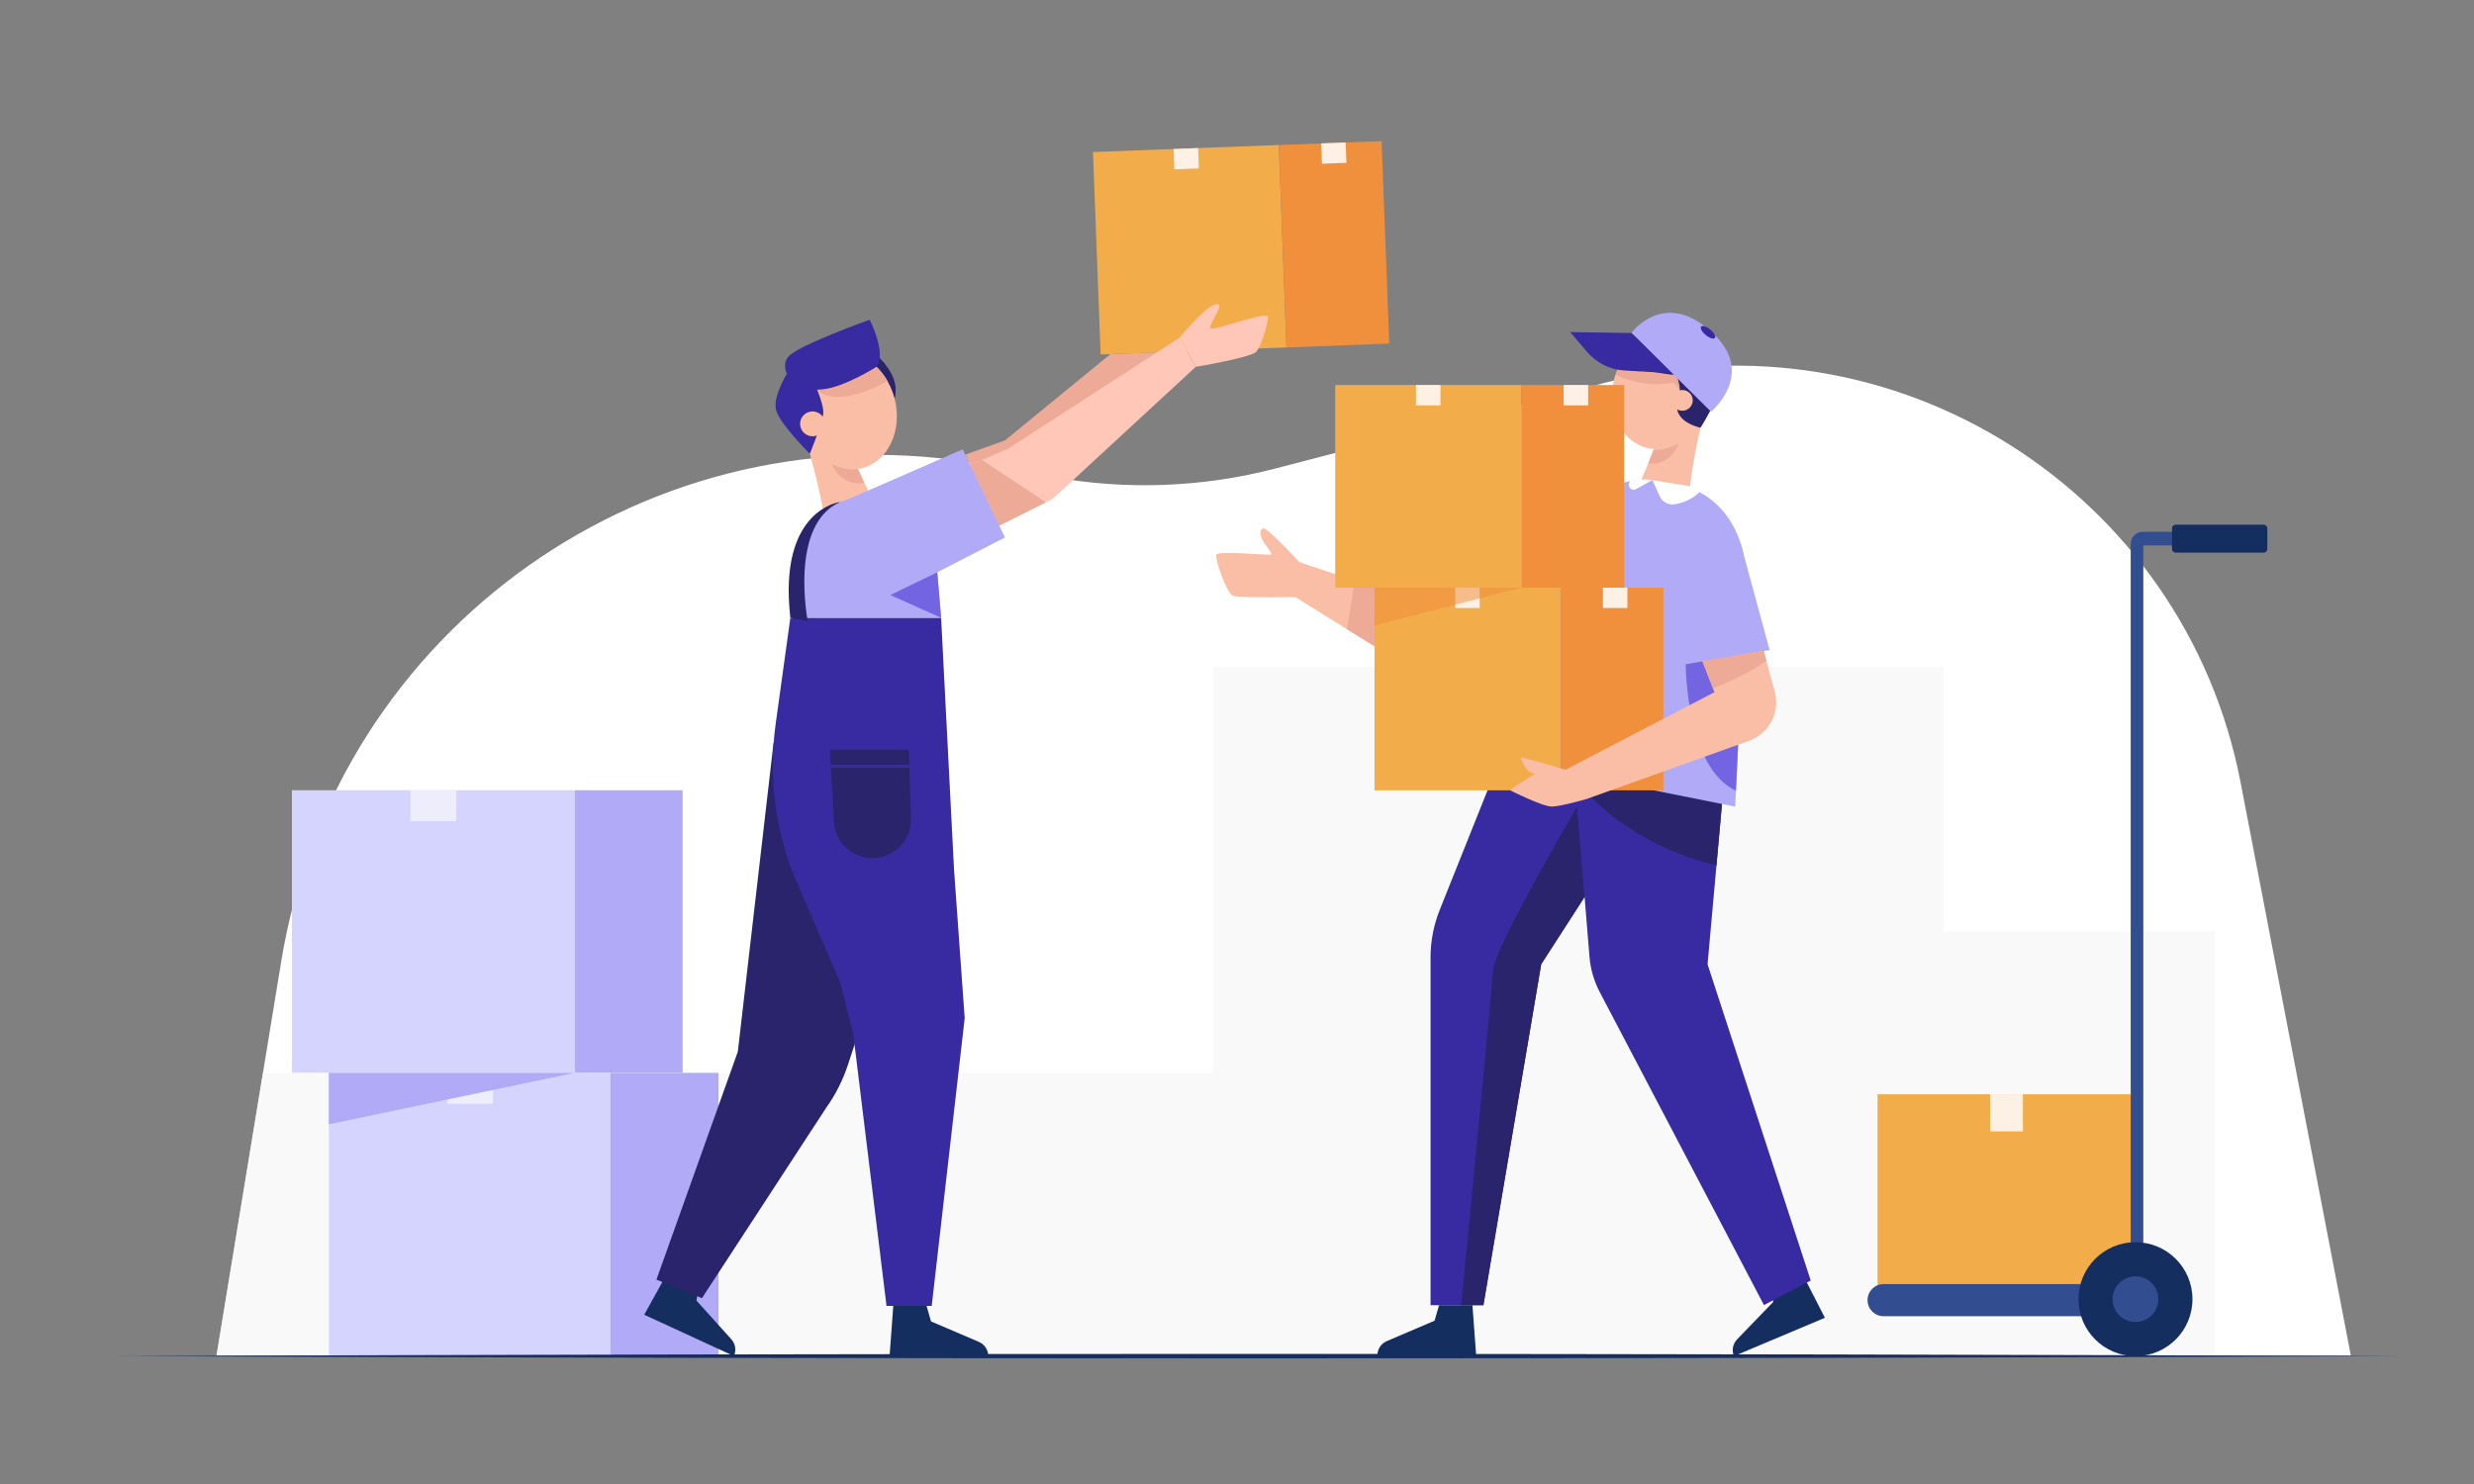 <?xml version="1.0" encoding="utf-8"?>
<!-- Generator: Adobe Illustrator 28.0.0, SVG Export Plug-In . SVG Version: 6.00 Build 0)  -->
<svg version="1.1" id="Layer_1" xmlns="http://www.w3.org/2000/svg" xmlns:xlink="http://www.w3.org/1999/xlink" x="0px" y="0px"
	 viewBox="0 0 3000 1800" style="enable-background:new 0 0 3000 1800;" xml:space="preserve">
<rect x="0" y="0" width="3000" height="1800" fill="#808080" stroke="none"/>
<style type="text/css">
	.st0{opacity:0.7;clip-path:url(#XMLID_00000093170718871613490950000011329473782891946427_);fill:#F7F7F7;}
	.st1{fill:#152E60;}
	.st2{clip-path:url(#SVGID_00000127020805719921535320000013739396834899909788_);fill:#EDAA96;}
	.st3{fill:#F9BEA5;}
	.st4{clip-path:url(#XMLID_00000174591027352504429500000015242175853648837540_);fill:#29246B;}
	.st5{clip-path:url(#XMLID_00000173159091845376260310000009022260385322791843_);fill:#29246B;}
	.st6{fill:#59445A;}
	.st7{clip-path:url(#SVGID_00000169550539031920232670000000672294158380153991_);fill:#EDAA96;}
	.st8{fill:#EDAA96;}
	.st9{fill:#29246B;}
	.st10{fill:#B0AAF7;}
	.st11{fill:#382AA0;}
	.st12{clip-path:url(#XMLID_00000101793652758827353410000014678864071233464462_);fill:#7364E2;}
	.st13{fill:#F3AC4A;}
	.st14{fill:#F08F3C;}
	.st15{fill:#FDF1E6;}
	.st16{opacity:0.54;fill:#F08F3C;}
	.st17{clip-path:url(#SVGID_00000134956128860919728570000000207560830222742958_);fill:#EDAA96;}
	.st18{fill:#FFFFFF;}
	.st19{fill:#D5D4FF;}
	.st20{fill:#EDEDFC;}
	.st21{clip-path:url(#SVGID_00000115517261457289863260000012779263221263043214_);fill:#EDAA96;}
	.st22{clip-path:url(#SVGID_00000181047844746515616100000005914377553377471623_);fill:#EDAA96;}
	.st23{fill:#FFC7B8;}
	.st24{fill:#7364E2;}
	.st25{fill:#324D90;}
</style>
<g>
	<defs>
		<path id="XMLID_00000075876325994856039040000003529236256489201043_" d="M262.6,1644h2588L2717,949.2
			c-68-353.5-420.5-576.1-768.9-485.4l-401.2,104.4c-88.6,23.1-181.2,26.6-271.3,10.2l-81.7-14.8c-402.4-72.9-786.4,198-852.7,601.5
			L262.6,1644z"/>
	</defs>
	
		<use xlink:href="#XMLID_00000075876325994856039040000003529236256489201043_"  style="overflow:visible;opacity:0.1;fill:#FFFFFF;"/>
	<clipPath id="XMLID_00000054948530663579430450000017538029833362372255_">
		<use xlink:href="#XMLID_00000075876325994856039040000003529236256489201043_"  style="overflow:visible;opacity:0.1;"/>
	</clipPath>
	<polygon style="opacity:0.7;clip-path:url(#XMLID_00000054948530663579430450000017538029833362372255_);fill:#F7F7F7;" points="
		2686,1690.5 2686,1129.9 2356.6,1129.9 2356.6,808.9 1471,808.9 1471,1301.3 262.6,1301.3 205.7,1684.1 	"/>
</g>
<g>
	<path class="st1" d="M2147.8,1559.8l2.4,19.4l-43.8,45.4c-5.2,5.4-6.7,13.4-3.8,20.3l0,0l110.3-46.5l-27.8-54.3L2147.8,1559.8z"/>
	<g>
		<g>
			<defs>
				<polygon id="SVGID_1_" points="1666.7,712.3 1571.6,680.5 1567.8,722.4 1666.7,783.9 				"/>
			</defs>
			<use xlink:href="#SVGID_1_"  style="overflow:visible;fill:#F9BEA5;"/>
			<clipPath id="SVGID_00000060713487923998546330000015505251280363109515_">
				<use xlink:href="#SVGID_1_"  style="overflow:visible;"/>
			</clipPath>
			<polygon style="clip-path:url(#SVGID_00000060713487923998546330000015505251280363109515_);fill:#EDAA96;" points="1645,690.8 
				1631.8,772.9 1688.4,807.1 1695,693.6 			"/>
		</g>
		<path class="st3" d="M1575.9,682c0,0-40.1-43.8-44.5-41c-11.9,7.4,14.4,30.6,9.6,31.7c-4.8,1.1-64.8-5.4-66.2,0.3
			c-1.4,5.7,12.7,46.4,20.1,49.5c7.4,3.1,79,1.7,79,1.7L1575.9,682z"/>
	</g>
	<g>
		<defs>
			<path id="XMLID_00000082345918303459804180000001993571190064650656_" d="M1831.2,890.1l-85.4,213.6
				c-7.3,18.3-11.1,37.8-11.1,57.6v421.8h64.1l70.1-413.6l155.2-240.7L1831.2,890.1z"/>
		</defs>
		<use xlink:href="#XMLID_00000082345918303459804180000001993571190064650656_"  style="overflow:visible;fill:#382AA0;"/>
		<clipPath id="XMLID_00000052086390981503063010000016883147982399071407_">
			<use xlink:href="#XMLID_00000082345918303459804180000001993571190064650656_"  style="overflow:visible;"/>
		</clipPath>
		<path style="clip-path:url(#XMLID_00000052086390981503063010000016883147982399071407_);fill:#29246B;" d="M1921.4,1088l-9-109.6
			c0,0-100.2,170.7-101.9,198.8c-1.7,28.1-39.7,417.2-39.7,417.2h46.4l69.5-423.8L1921.4,1088"/>
	</g>
	<g>
		<defs>
			<path id="XMLID_00000160893244765302126310000007528659780430969500_" d="M1905.5,893l21.9,267.2c1.2,15.1,5.5,29.8,12.5,43.2
				l199.1,379.6l56.7-29.8l-125.1-383.6l21.1-234.3L1905.5,893z"/>
		</defs>
		<use xlink:href="#XMLID_00000160893244765302126310000007528659780430969500_"  style="overflow:visible;fill:#382AA0;"/>
		<clipPath id="XMLID_00000070089719792981251420000017521550953718699140_">
			<use xlink:href="#XMLID_00000160893244765302126310000007528659780430969500_"  style="overflow:visible;"/>
		</clipPath>
		<path style="clip-path:url(#XMLID_00000070089719792981251420000017521550953718699140_);fill:#29246B;" d="M1912.1,947.2
			c0,0,57.8,83.1,193.5,107.8l6.9-96.5l-194.3-25.3L1912.1,947.2"/>
	</g>
	<path class="st1" d="M1745,1583.1l-5.4,18.8l-58,24.8c-6.9,3-11.4,9.7-11.4,17.3l0,0H1790l-4.5-60.9H1745z"/>
	<path class="st6" d="M1959.5,454.8c0,0,2.6-90.2,94-52.8C2053.5,401.9,1997.1,459.8,1959.5,454.8z"/>
	<g>
		<defs>
			
				<ellipse id="SVGID_00000023990229843413972100000011566788638947944837_" transform="matrix(0.196 -0.981 0.981 0.196 1150.989 2356.684)" cx="2013.2" cy="476.2" rx="69.9" ry="57.4"/>
		</defs>
		<use xlink:href="#SVGID_00000023990229843413972100000011566788638947944837_"  style="overflow:visible;fill:#F9BEA5;"/>
		<clipPath id="SVGID_00000137854072964721596190000003555683685158895018_">
			<use xlink:href="#SVGID_00000023990229843413972100000011566788638947944837_"  style="overflow:visible;"/>
		</clipPath>
		<path style="clip-path:url(#SVGID_00000137854072964721596190000003555683685158895018_);fill:#EDAA96;" d="M1959.5,454.8
			c0,0,31.9,16.8,69.6,9.1l7.9,9.6l5.5-21l-79.2-20.3L1959.5,454.8"/>
	</g>
	<path class="st3" d="M2070.3,482.9c0,0-26.7,104.7-21.8,138.3c0,0-37.2,3.6-69.6-13.9c0,0,39.9-86,39.8-107.5L2070.3,482.9z"/>
	<path class="st8" d="M2005.2,545.5c0,0,12,2.2,30.3-7.5c0,0-9.1,27.9-36.9,24L2005.2,545.5z"/>
	<path class="st9" d="M1965.9,440.4c0,0,24.6,10.4,66.8,14.6c0,0,7.7,15.7,2.6,29.5c-10,26.9,26.7,34.3,26.7,34.3
		s34.9-53.1,27.9-82.4c-4.7-19.9-26.4-31.3-45.8-38.2c-14.7-5.2-40.4-5.9-52.9,3.3C1983.5,407.1,1971,422.8,1965.9,440.4z"/>
	<path class="st3" d="M2052.4,488.1c-1.4,6.8-8,11.2-14.8,9.9c-6.8-1.4-11.2-8-9.9-14.8c1.4-6.8,8-11.2,14.8-9.9
		C2049.4,474.7,2053.8,481.3,2052.4,488.1z"/>
	<path class="st10" d="M1978.3,403.8l96.5,95.6c0,0,53.5-44.3,4.7-92.8C2019.5,347.1,1978.3,403.8,1978.3,403.8z"/>
	<path class="st11" d="M2027.7,452.8l-57.9-3.4c-17.5-1-33.8-9.2-45.2-22.5l-20.6-24.1l74.3,1.1L2027.7,452.8z"/>
	<path class="st11" d="M2079.5,409.9c-1.5,1.8-6.5,0.3-11.1-3.5c-4.6-3.8-7.1-8.3-5.6-10.2c1.5-1.8,6.5-0.3,11.1,3.5
		S2081,408,2079.5,409.9z"/>
	<g>
		<defs>
			<path id="XMLID_00000176753465686165448000000014590969823065557399_" d="M2117,707.8c2.8-59.1-30.4-109.1-78.8-118.8l0,0
				l-27.5-5.5l0,0c-48.4-9.7-98.3,23.7-118.5,79.3l-92.3,254.7l304.2,60.9L2117,707.8z"/>
		</defs>
		<use xlink:href="#XMLID_00000176753465686165448000000014590969823065557399_"  style="overflow:visible;fill:#B0AAF7;"/>
		<clipPath id="XMLID_00000165195106207858384280000009913873768064498613_">
			<use xlink:href="#XMLID_00000176753465686165448000000014590969823065557399_"  style="overflow:visible;"/>
		</clipPath>
		<path style="clip-path:url(#XMLID_00000165195106207858384280000009913873768064498613_);fill:#7364E2;" d="M2044.1,805.7
			c0,0-0.1,134.7,68.1,156.2l4.9-177.1L2044.1,805.7"/>
	</g>
	<g>
		<g>
			<g>
				<rect x="1619.1" y="467" class="st13" width="225.5" height="245.8"/>
				<rect x="1844.6" y="467" class="st14" width="124.8" height="245.8"/>
			</g>
			<g>
				<rect x="1717" y="467" class="st15" width="29.7" height="24.7"/>
				<rect x="1896.1" y="467" class="st15" width="29.7" height="24.7"/>
			</g>
		</g>
		<g>
			<g>
				<g>
					<rect x="1666.7" y="712.8" class="st13" width="225.5" height="245.8"/>
					<rect x="1892.2" y="712.8" class="st14" width="124.8" height="245.8"/>
				</g>
				<g>
					<rect x="1764.6" y="712.8" class="st15" width="29.7" height="24.7"/>
					<rect x="1943.7" y="712.8" class="st15" width="29.7" height="24.7"/>
				</g>
			</g>
			<polygon class="st16" points="1666.7,712.8 1844.6,712.8 1666.7,758.6 			"/>
		</g>
	</g>
	<polygon class="st10" points="2110.7,659 2145.9,788.5 2035.5,807.1 2024.1,684.1 	"/>
	<g>
		<g>
			<defs>
				<path id="SVGID_00000118380077710504712960000015352988847015537087_" d="M2138.7,789.4l13.4,49.4c2,7.3,2.3,14.9,0.9,22.2l0,0
					c-3.3,17.3-15.5,31.6-32.1,37.6l-198.3,71l-26.9-34.6l183.3-95.4l-14.6-37.6L2138.7,789.4z"/>
			</defs>
			<use xlink:href="#SVGID_00000118380077710504712960000015352988847015537087_"  style="overflow:visible;fill:#F9BEA5;"/>
			<clipPath id="SVGID_00000091696561844075157710000013988024507261261492_">
				<use xlink:href="#SVGID_00000118380077710504712960000015352988847015537087_"  style="overflow:visible;"/>
			</clipPath>
			<path style="clip-path:url(#SVGID_00000091696561844075157710000013988024507261261492_);fill:#EDAA96;" d="M2067.8,838
				c0,0,42.7-13,78.1-39.5l-5.9-18.4l-86.4,17.7L2067.8,838z"/>
		</g>
		<path class="st3" d="M1898,933.6c0,0-53.9-16.3-53.9-14.8c0,1.5,5.2,13.9,10.6,17.3c1.3,0.8,3.6,1.8,6.5,2.8
			c-11.9,6.7-30.2,19.6-30.2,19.6s39.6,20.1,51.1,19.8c11.5-0.3,40.4-8.8,40.4-8.8S1910.7,936.1,1898,933.6z"/>
	</g>
	<g>
		<path class="st18" d="M2003.7,582.3l8.9,19.7c3.1,6.9,10.4,10.8,17.9,9.7c8.6-1.3,20.1-5,30.5-14.8l-11.7-7.1L2003.7,582.3z"/>
		<path class="st18" d="M2003.7,582.3l-19.9,11c-4.2,2.3-9.4-1.2-8.5-6c0.2-1.2,0.6-2.5,1.1-3.8
			C1976.3,583.6,1989.8,579.9,2003.7,582.3z"/>
	</g>
</g>
<g>
	<g>
		<g>
			<rect x="398.8" y="1301.3" class="st19" width="342.7" height="342.7"/>
			<rect x="542.4" y="1301.3" class="st20" width="55.4" height="37.5"/>
		</g>
		<g>
			<rect x="354" y="958.5" class="st19" width="342.7" height="342.7"/>
			<rect x="497.7" y="958.5" class="st20" width="55.4" height="37.5"/>
		</g>
		<polygon class="st10" points="696.8,1301.3 398.8,1363.7 398.8,1301.3 		"/>
	</g>
	<rect x="696.8" y="958.5" class="st10" width="131" height="342.7"/>
	<rect x="740.3" y="1301.3" class="st10" width="131" height="342.7"/>
</g>
<g>
	<polygon class="st8" points="1170.5,551.4 1218.6,534.2 1346.4,429.6 1405.1,427.1 1252.2,559.4 1188.8,589.7 	"/>
	<g>
		<path class="st1" d="M847.6,1558.3l-3,19.3l42.2,46.8c5,5.6,6.3,13.6,3.1,20.4l0,0l-108.7-50.1l29.6-53.4L847.6,1558.3z"/>
		<path class="st1" d="M1123.6,1584l5.4,18.8l58,24.8c6.9,3,11.4,9.7,11.4,17.3l0,0h-119.7l4.5-60.9H1123.6z"/>
	</g>
	<g>
		<path class="st9" d="M1063.3,431c0,0,19.7,16.7,22.5,37.3c0.9,6.2-0.6,14.8-0.6,14.8l-31.1-38.3L1063.3,431z"/>
		<g>
			<g>
				<defs>
					
						<ellipse id="SVGID_00000129196706913784944330000014522738394545047691_" transform="matrix(0.967 -0.253 0.253 0.967 -92.625 276.56)" cx="1028" cy="498.1" rx="59.2" ry="72"/>
				</defs>
				<use xlink:href="#SVGID_00000129196706913784944330000014522738394545047691_"  style="overflow:visible;fill:#F9BEA5;"/>
				<clipPath id="SVGID_00000137101940906675688960000015220671638448346799_">
					<use xlink:href="#SVGID_00000129196706913784944330000014522738394545047691_"  style="overflow:visible;"/>
				</clipPath>
				<path style="clip-path:url(#SVGID_00000137101940906675688960000015220671638448346799_);fill:#EDAA96;" d="M1079.2,460.3
					c0,0-59,37.5-89.2,12.5c-30.1-25,0,0,0,0l69.7-36.4L1079.2,460.3z"/>
			</g>
			<path class="st3" d="M969.7,508.4c0,0,33.7,106,30.7,140.8c0,0,38.5,1.5,70.7-18.5c0,0-46.2-86-47.4-108.2L969.7,508.4z"/>
		</g>
		<path class="st8" d="M1040.3,568.9c0,0-12.2,3-31.6-5.8c0,0,11.1,28.1,39.4,22.5L1040.3,568.9z"/>
		<path class="st11" d="M1063.3,444.7c0,0-39,24.7-64.8,27.4c-25.8,2.7-35.4-4.2-35.4-4.2s-20.2-22.4-6.2-36.3
			c14.1-13.9,97.7-43.8,97.7-43.8S1075,427.5,1063.3,444.7z"/>
		<path class="st11" d="M983.6,456.3c0,0,16.5,33.1,14.6,46.1c-1.9,13-16.2,48-16.2,48s-37.7-37.5-41.1-53.8
			c-3.4-16.3,13-42.8,13-42.8L983.6,456.3z"/>
		<path class="st3" d="M970.7,517.9c2.1,8.1,10.4,12.9,18.4,10.8c8.1-2.1,12.9-10.4,10.8-18.4c-2.1-8.1-10.4-12.9-18.4-10.8
			C973.4,501.6,968.6,509.8,970.7,517.9z"/>
	</g>
	<g>
		<g>
			
				<rect x="1330.3" y="180.1" transform="matrix(0.999 -3.785392e-02 3.785392e-02 0.999 -10.435 54.843)" class="st13" width="225.5" height="245.8"/>
			
				<rect x="1555.7" y="173.5" transform="matrix(0.999 -3.785386e-02 3.785386e-02 0.999 -10.059 61.465)" class="st14" width="124.8" height="245.8"/>
		</g>
		<g>
			
				<rect x="1424" y="180.2" transform="matrix(0.999 -3.785371e-02 3.785371e-02 0.999 -6.256 54.605)" class="st15" width="29.7" height="24.7"/>
			
				<rect x="1603" y="173.4" transform="matrix(0.999 -3.785034e-02 3.785034e-02 0.999 -5.871 61.369)" class="st15" width="29.7" height="24.7"/>
		</g>
	</g>
	<g>
		<defs>
			<polygon id="SVGID_00000042712805356734835430000010377883679640934581_" points="1176.2,564.1 1222.7,544.1 1430.5,409.5 
				1449.9,445 1276.4,605.2 1211.4,637.7 			"/>
		</defs>
		<use xlink:href="#SVGID_00000042712805356734835430000010377883679640934581_"  style="overflow:visible;fill:#FFC7B8;"/>
		<clipPath id="SVGID_00000165218395900944069880000005198613179708616579_">
			<use xlink:href="#SVGID_00000042712805356734835430000010377883679640934581_"  style="overflow:visible;"/>
		</clipPath>
		<polygon style="clip-path:url(#SVGID_00000165218395900944069880000005198613179708616579_);fill:#EDAA96;" points="1182.5,552.6 
			1273.7,612.8 1199.7,650 1165.8,565.2 		"/>
	</g>
	<path class="st23" d="M1430.5,409.5c0,0,37.6-46.5,47.4-39.9c4.5,3.1-13.8,26.3-9.8,28.9c4,2.7,69.1-21.8,69.4-14.2
		c0.3,7.6-7.9,36-14.6,42.7c-6.7,6.7-72.9,18-72.9,18L1430.5,409.5z"/>
	<path class="st9" d="M938,901.2l-43.3,374.4L796,1552.1l55.2,22.5l150.9-231.3c11.2-15.7,19.9-33.1,26-51.4l78.2-238.3L938,901.2z"
		/>
	<path class="st11" d="M1156.9,1055l-15.7-305.7H958.4l-17.8,128.6c-8.6,62.5-1.4,126.4,22.5,184.8c0.9,2.3,1.9,4.6,2.9,6.8
		l53.1,122.9l15.5,61.4l40.4,330.2h54.8l40-349L1156.9,1055L1156.9,1055z"/>
	<path class="st10" d="M958.4,749.3l4.7-64.3c3.2-44.1,38.5-79.8,82.6-81.7c1.2,0,2.3-0.1,3.5-0.1h0c4.2,0,8.4,0.3,12.6,0.8
		c36.2,4.9,65.1,32.6,73,68.3l6.5,77H958.4z"/>
	<polygon class="st10" points="1013.8,612 1167.4,545 1218.6,651.9 1095.9,715.1 	"/>
	<path class="st9" d="M979.5,753.5c0,0-23.1-117.5,39.5-144.7c0,0-75.8,8.4-60.6,140.5L979.5,753.5z"/>
	<polygon class="st24" points="1136.5,694.2 1079.6,721.7 1141.2,749.3 	"/>
	<g>
		<path class="st9" d="M1006.3,909.3h95.8l2.6,83.3c0.8,26.4-20.3,48.2-46.7,48.2h0c-24.8,0-45.3-19.3-46.7-44.1L1006.3,909.3z"/>
		<rect x="1007.4" y="927.6" class="st11" width="95.3" height="3.6"/>
	</g>
</g>
<g>
	<g>
		<rect x="2276.7" y="1327.3" class="st13" width="312.9" height="234.7"/>
		<rect x="2413.2" y="1327.3" class="st15" width="39.8" height="45"/>
	</g>
	<g>
		<g>
			<path class="st25" d="M2675.5,645H2599h-0.5c-8.2,0-14.8,6.6-14.8,14.8v1.8v895.9h-299.6c-10.8,0-19.5,8.7-19.5,19.5v0
				c0,10.8,8.7,19.5,19.5,19.5H2599v-15.4v-23.6V661.6h76.4V645z"/>
			<path class="st1" d="M2745,670.3h-106.8c-2.4,0-4.4-2-4.4-4.4v-25.1c0-2.4,2-4.4,4.4-4.4H2745c2.4,0,4.4,2,4.4,4.4v25.1
				C2749.4,668.3,2747.4,670.3,2745,670.3z"/>
		</g>
		<g>
			<circle class="st1" cx="2589.5" cy="1575.8" r="69.1"/>
			<circle class="st25" cx="2589.5" cy="1575.8" r="27.7"/>
		</g>
	</g>
</g>
<path class="st1" d="M139.2,1644.9c910.5-3.6,1861.7-3.6,2772.2,0C2000.9,1648.5,1049.7,1648.5,139.2,1644.9L139.2,1644.9z"/>
</svg>
